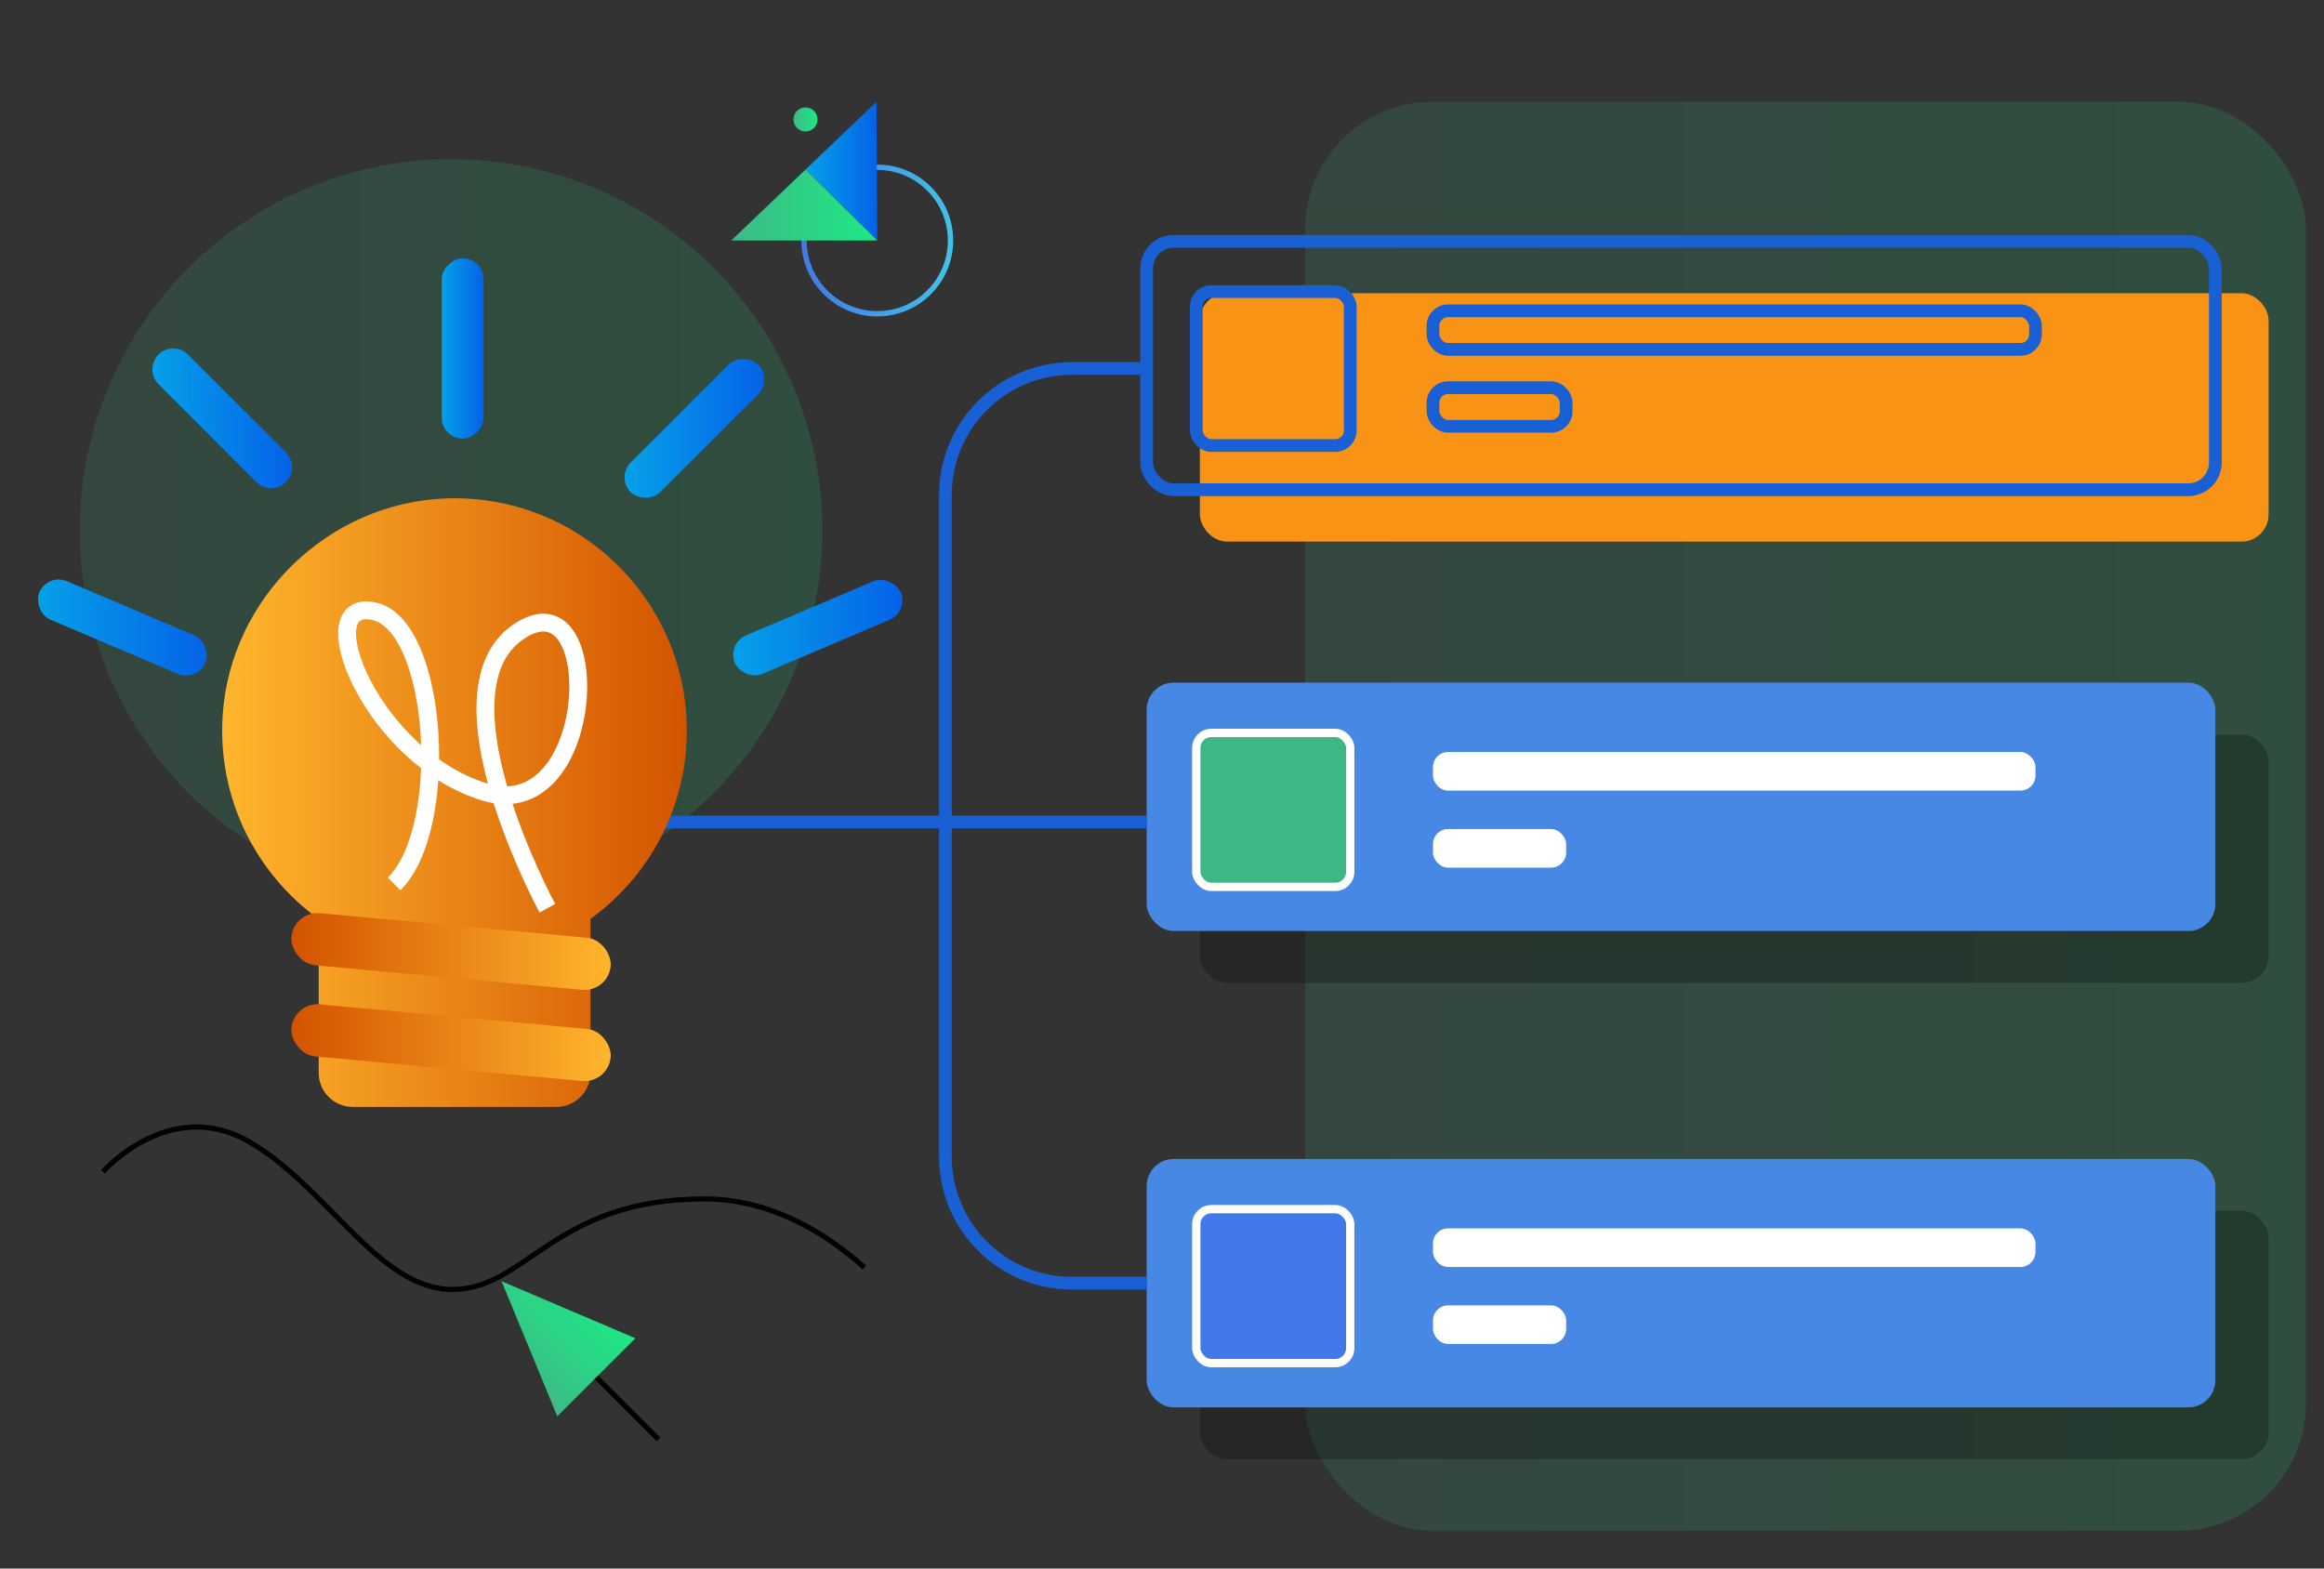 <?xml version="1.0" encoding="UTF-8"?>
<svg id="Layer_1" data-name="Layer 1" xmlns="http://www.w3.org/2000/svg" xmlns:xlink="http://www.w3.org/1999/xlink" viewBox="0 0 400 270">
  <rect x="0" y="0" width="400" height="270" fill="#333333" stroke="none"/>
  <defs>
    <style>
      .cls-1 {
        fill: #fff;
      }

      .cls-2 {
        stroke: #020202;
        stroke-width: .89px;
      }

      .cls-2, .cls-3, .cls-4, .cls-5, .cls-6, .cls-7 {
        stroke-miterlimit: 10;
      }

      .cls-2, .cls-4, .cls-6, .cls-7 {
        fill: none;
      }

      .cls-8 {
        fill: url(#linear-gradient-15);
      }

      .cls-9 {
        fill: url(#linear-gradient-14);
      }

      .cls-10 {
        fill: url(#linear-gradient-6);
      }

      .cls-11 {
        fill: url(#linear-gradient-11);
      }

      .cls-3 {
        fill: #4279e8;
      }

      .cls-3, .cls-4, .cls-5 {
        stroke: #fff;
      }

      .cls-3, .cls-5 {
        stroke-width: 1.43px;
      }

      .cls-12 {
        fill: url(#linear-gradient-10);
      }

      .cls-4 {
        stroke-width: 3.07px;
      }

      .cls-13 {
        fill: #4888e5;
      }

      .cls-5 {
        fill: #3db884;
      }

      .cls-14 {
        fill: #f99316;
      }

      .cls-6 {
        stroke: url(#linear-gradient-12);
        stroke-width: .92px;
      }

      .cls-15 {
        fill: url(#linear-gradient-2);
      }

      .cls-15, .cls-16 {
        opacity: .15;
      }

      .cls-17 {
        fill: url(#linear-gradient-5);
      }

      .cls-18 {
        fill: url(#linear-gradient-7);
      }

      .cls-7 {
        stroke: #1860d3;
        stroke-width: 2.19px;
      }

      .cls-16 {
        fill: url(#linear-gradient);
      }

      .cls-19 {
        fill: url(#linear-gradient-9);
      }

      .cls-20 {
        fill: url(#linear-gradient-3);
      }

      .cls-21 {
        opacity: .25;
      }

      .cls-22 {
        fill: url(#linear-gradient-4);
      }

      .cls-23 {
        fill: url(#linear-gradient-8);
      }

      .cls-24 {
        fill: url(#linear-gradient-13);
      }
    </style>
    <linearGradient id="linear-gradient" x1="224.64" y1="140.5" x2="396.88" y2="140.5" gradientUnits="userSpaceOnUse">
      <stop offset="0" stop-color="#3dba85"/>
      <stop offset="1" stop-color="#1de885"/>
    </linearGradient>
    <linearGradient id="linear-gradient-2" x1="13.71" y1="91.31" x2="141.54" y2="91.31" xlink:href="#linear-gradient"/>
    <linearGradient id="linear-gradient-3" x1="14310.07" y1="138.15" x2="14390.03" y2="138.15" gradientTransform="translate(14428.27) rotate(-180) scale(1 -1)" gradientUnits="userSpaceOnUse">
      <stop offset="0" stop-color="#d35400"/>
      <stop offset="1" stop-color="#ffb62d"/>
    </linearGradient>
    <linearGradient id="linear-gradient-4" x1="-2257.62" y1="8024.85" x2="-2202.65" y2="8024.85" gradientTransform="translate(3034.52 7965.91) rotate(-5.26) scale(1 -1)" xlink:href="#linear-gradient-3"/>
    <linearGradient id="linear-gradient-5" x1="-2257.62" y1="8040.54" x2="-2202.65" y2="8040.54" gradientTransform="translate(3035.96 7965.84) rotate(-5.26) scale(1 -1)" xlink:href="#linear-gradient-3"/>
    <linearGradient id="linear-gradient-6" x1="126.19" y1="108.03" x2="155.32" y2="108.03" gradientTransform="translate(228.03 262.51) rotate(-156.97)" gradientUnits="userSpaceOnUse">
      <stop offset="0" stop-color="#05a1e8"/>
      <stop offset="1" stop-color="#0562e8"/>
    </linearGradient>
    <linearGradient id="linear-gradient-7" x1="107.5" y1="73.74" x2="131.55" y2="73.74" gradientTransform="translate(151.89 210.4) rotate(-135)" xlink:href="#linear-gradient-6"/>
    <linearGradient id="linear-gradient-8" x1="6.49" y1="108.03" x2="35.62" y2="108.03" gradientTransform="translate(-40.58 16.84) rotate(-23.03)" xlink:href="#linear-gradient-6"/>
    <linearGradient id="linear-gradient-9" x1="76.04" y1="59.98" x2="83.24" y2="59.98" gradientTransform="translate(19.66 139.62) rotate(-90)" xlink:href="#linear-gradient-6"/>
    <linearGradient id="linear-gradient-10" x1="26.21" y1="72.01" x2="50.26" y2="72.01" gradientTransform="translate(-39.72 48.13) rotate(-45)" xlink:href="#linear-gradient-6"/>
    <linearGradient id="linear-gradient-11" x1="2759.15" y1="-3638.44" x2="2778.16" y2="-3638.44" gradientTransform="translate(709.46 4759.37) rotate(-45)" xlink:href="#linear-gradient"/>
    <linearGradient id="linear-gradient-12" x1="137.92" y1="41.4" x2="164.07" y2="41.4" gradientUnits="userSpaceOnUse">
      <stop offset="0" stop-color="#4279e8"/>
      <stop offset="1" stop-color="#42c2e8"/>
    </linearGradient>
    <linearGradient id="linear-gradient-13" x1="138.64" y1="29.46" x2="150.99" y2="29.46" gradientTransform="matrix(1, 0, 0, 1, 0, 0)" xlink:href="#linear-gradient-6"/>
    <linearGradient id="linear-gradient-14" x1="125.86" y1="35.29" x2="150.99" y2="35.29" xlink:href="#linear-gradient"/>
    <linearGradient id="linear-gradient-15" x1="136.57" y1="20.56" x2="140.71" y2="20.56" xlink:href="#linear-gradient"/>
  </defs>
  <rect class="cls-16" x="224.64" y="17.52" width="172.24" height="245.97" rx="21.9" ry="21.9"/>
  <circle class="cls-15" cx="77.63" cy="91.31" r="63.91"/>
  <g>
    <rect class="cls-14" x="206.52" y="50.47" width="183.94" height="42.76" rx="4.66" ry="4.66"/>
    <rect class="cls-7" x="197.36" y="41.54" width="183.94" height="42.76" rx="4.66" ry="4.66"/>
    <rect class="cls-7" x="205.9" y="50.19" width="26.5" height="26.5" rx="2.58" ry="2.58"/>
    <rect class="cls-7" x="246.64" y="53.5" width="103.7" height="6.64" rx="2.58" ry="2.58"/>
    <rect class="cls-7" x="246.64" y="66.74" width="22.92" height="6.64" rx="2.58" ry="2.58"/>
    <rect class="cls-21" x="206.52" y="126.43" width="183.94" height="42.76" rx="4.66" ry="4.66"/>
    <rect class="cls-13" x="197.36" y="117.5" width="183.94" height="42.76" rx="4.66" ry="4.66"/>
    <rect class="cls-5" x="205.9" y="126.16" width="26.5" height="26.5" rx="2.58" ry="2.58"/>
    <rect class="cls-1" x="246.64" y="129.45" width="103.7" height="6.64" rx="2.58" ry="2.58"/>
    <rect class="cls-1" x="246.64" y="142.71" width="22.92" height="6.64" rx="2.58" ry="2.58"/>
    <rect class="cls-21" x="206.52" y="208.43" width="183.94" height="42.76" rx="4.66" ry="4.66"/>
    <rect class="cls-13" x="197.36" y="199.5" width="183.94" height="42.76" rx="4.66" ry="4.66"/>
    <rect class="cls-3" x="205.9" y="208.14" width="26.5" height="26.5" rx="2.58" ry="2.58"/>
    <rect class="cls-1" x="246.64" y="211.45" width="103.7" height="6.64" rx="2.58" ry="2.58"/>
    <rect class="cls-1" x="246.64" y="224.7" width="22.92" height="6.64" rx="2.58" ry="2.58"/>
  </g>
  <path class="cls-7" d="m75.03,141.51h87.69v-56.3c0-12.03,9.75-21.78,21.78-21.78h12.86"/>
  <path class="cls-7" d="m197.36,220.88h-12.86c-12.03,0-21.78-9.75-21.78-21.78v-57.59h34.64"/>
  <g>
    <g>
      <g>
        <path class="cls-20" d="m38.33,123.08c-.95,14.42,5.8,27.37,16.52,35.12v26.48c0,3.23,2.62,5.86,5.86,5.86h35.06c3.23,0,5.86-2.62,5.86-5.86v-26.51c10.05-7.26,16.58-19.06,16.58-32.4,0-22.6-18.72-40.81-41.48-39.97-20.2.74-37.07,17.11-38.4,37.28Z"/>
        <rect class="cls-22" x="50.04" y="174.98" width="55.17" height="9" rx="4.5" ry="4.5" transform="translate(16.79 -6.36) rotate(5.26)"/>
        <rect class="cls-17" x="50.04" y="159.29" width="55.17" height="9" rx="4.5" ry="4.5" transform="translate(15.35 -6.43) rotate(5.26)"/>
      </g>
      <path class="cls-4" d="m94.21,156.34s-20.19-37.18-5-47.57c15.19-10.39,13.86,33.38-5.66,27.59-19.52-5.8-30.52-33.38-19.32-31.18,11.19,2.2,13.39,37.38,3.6,46.97"/>
    </g>
    <rect class="cls-10" x="125.24" y="104.42" width="31.03" height="7.2" rx="3.6" ry="3.6" transform="translate(312.55 152.38) rotate(156.97)"/>
    <rect class="cls-18" x="104.01" y="70.14" width="31.03" height="7.2" rx="3.6" ry="3.6" transform="translate(256.18 41.37) rotate(135)"/>
    <rect class="cls-23" x="5.54" y="104.42" width="31.03" height="7.2" rx="3.6" ry="3.6" transform="translate(43.94 .37) rotate(23.03)"/>
    <rect class="cls-19" x="64.13" y="56.38" width="31.03" height="7.2" rx="3.6" ry="3.6" transform="translate(139.62 -19.66) rotate(90)"/>
    <path class="cls-12" d="m26.33,68.4h23.82c1.99,0,3.6,1.61,3.6,3.6h0c0,1.99-1.61,3.6-3.6,3.6h-23.82c-1.99,0-3.6-1.61-3.6-3.6h0c0-1.99,1.61-3.6,3.6-3.6Z" transform="translate(62.12 -5.95) rotate(45)"/>
  </g>
  <g>
    <polygon class="cls-11" points="86.33 220.55 95.92 243.8 109.36 230.36 86.33 220.55"/>
    <line class="cls-2" x1="102.64" y1="237.08" x2="113.33" y2="247.77"/>
  </g>
  <path class="cls-2" d="m17.71,201.7s11.38-12.93,24.93-5.3c13.56,7.64,22.44,25.56,35.22,25.56s17.45-15.58,43.32-15.58c11.21,0,20.58,5.53,27.6,11.8"/>
  <circle class="cls-6" cx="150.99" cy="41.4" r="12.61"/>
  <polygon class="cls-24" points="150.99 41.4 138.64 29.19 150.85 17.52 150.99 41.4"/>
  <polygon class="cls-9" points="150.99 41.4 125.86 41.4 138.64 29.19 150.99 41.4"/>
  <circle class="cls-8" cx="138.64" cy="20.56" r="2.07"/>
</svg>
